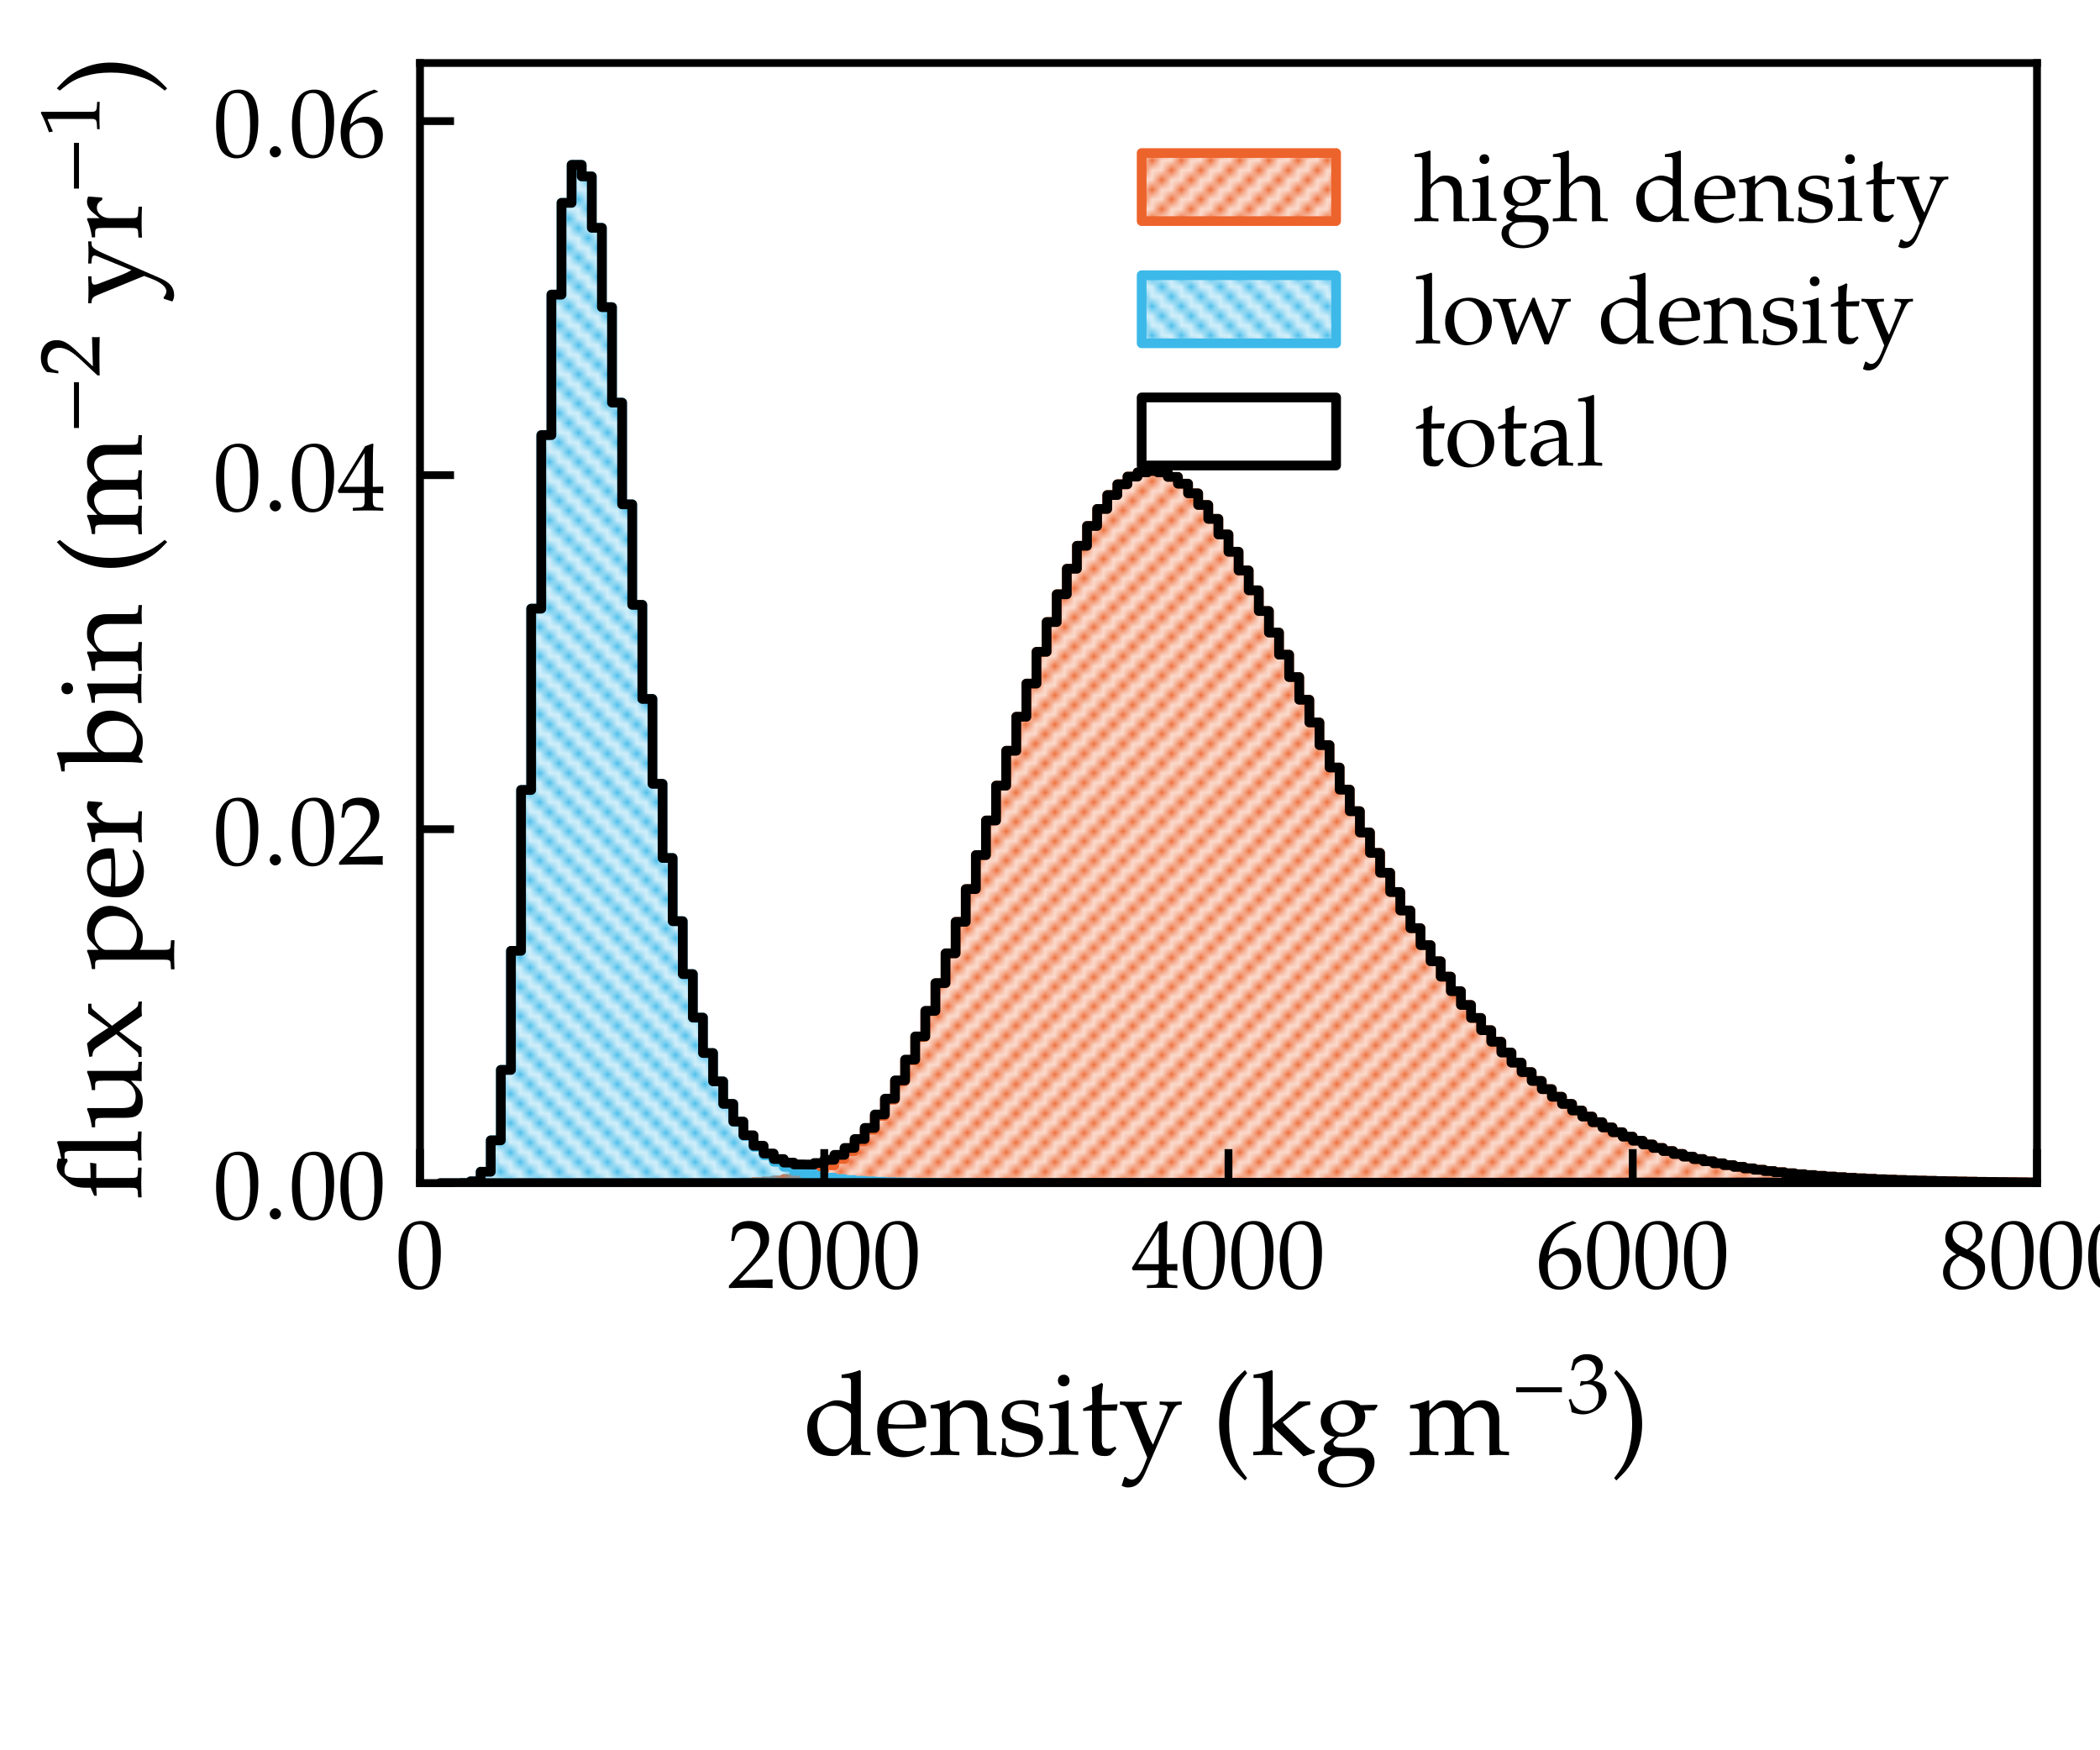 <?xml version="1.0" encoding="utf-8" standalone="no"?>
<!DOCTYPE svg PUBLIC "-//W3C//DTD SVG 1.1//EN"
  "http://www.w3.org/Graphics/SVG/1.1/DTD/svg11.dtd">
<!-- Created with matplotlib (https://matplotlib.org/) -->
<svg height="180pt" version="1.1" viewBox="0 0 216 180" width="216pt" xmlns="http://www.w3.org/2000/svg" xmlns:xlink="http://www.w3.org/1999/xlink">
 <defs>
  <style type="text/css">
*{stroke-linecap:butt;stroke-linejoin:round;}
  </style>
 </defs>
 <g id="figure_1">
  <g id="patch_1">
   <path d="M 0 180 
L 216 180 
L 216 0 
L 0 0 
z
" style="fill:#ffffff;"/>
  </g>
  <g id="axes_1">
   <g id="patch_2">
    <path d="M 43.2 121.68 
L 209.52 121.68 
L 209.52 6.48 
L 43.2 6.48 
z
" style="fill:#ffffff;"/>
   </g>
   <g id="patch_3">
    <path clip-path="url(#p8f70fe2339)" d="M 45.279 121.68 
L 45.279 121.68 
L 46.319 121.68 
L 46.319 121.68 
L 47.358 121.68 
L 47.358 121.68 
L 48.398 121.68 
L 48.398 121.68 
L 49.437 121.68 
L 49.437 121.68 
L 50.477 121.68 
L 50.477 121.68 
L 51.516 121.68 
L 51.516 121.68 
L 52.556 121.68 
L 52.556 121.68 
L 53.595 121.68 
L 53.595 121.68 
L 54.635 121.68 
L 54.635 121.68 
L 55.674 121.68 
L 55.674 121.68 
L 56.714 121.68 
L 56.714 121.68 
L 57.753 121.68 
L 57.753 121.68 
L 58.792 121.68 
L 58.792 121.68 
L 59.832 121.68 
L 59.832 121.68 
L 60.871 121.68 
L 60.871 121.68 
L 61.911 121.68 
L 61.911 121.68 
L 62.95 121.68 
L 62.95 121.68 
L 63.99 121.68 
L 63.99 121.68 
L 65.029 121.68 
L 65.029 121.68 
L 66.069 121.68 
L 66.069 121.68 
L 67.109 121.68 
L 67.109 121.68 
L 68.148 121.68 
L 68.148 121.68 
L 69.188 121.68 
L 69.188 121.679 
L 70.227 121.679 
L 70.227 121.679 
L 71.266 121.679 
L 71.266 121.677 
L 72.306 121.677 
L 72.306 121.674 
L 73.346 121.674 
L 73.346 121.669 
L 74.385 121.669 
L 74.385 121.659 
L 75.424 121.659 
L 75.424 121.642 
L 76.464 121.642 
L 76.464 121.613 
L 77.504 121.613 
L 77.504 121.568 
L 78.543 121.568 
L 78.543 121.498 
L 79.582 121.498 
L 79.582 121.394 
L 80.622 121.394 
L 80.622 121.243 
L 81.662 121.243 
L 81.662 121.031 
L 82.701 121.031 
L 82.701 120.74 
L 83.74 120.74 
L 83.74 120.352 
L 84.78 120.352 
L 84.78 119.845 
L 85.82 119.845 
L 85.82 119.197 
L 86.859 119.197 
L 86.859 118.385 
L 87.898 118.385 
L 87.898 117.388 
L 88.938 117.388 
L 88.938 116.186 
L 89.978 116.186 
L 89.978 114.76 
L 91.017 114.76 
L 91.017 113.098 
L 92.056 113.098 
L 92.056 111.191 
L 93.096 111.191 
L 93.096 109.036 
L 94.135 109.036 
L 94.135 106.634 
L 95.175 106.634 
L 95.175 103.992 
L 96.215 103.992 
L 96.215 101.128 
L 97.254 101.128 
L 97.254 98.061 
L 98.293 98.061 
L 98.293 94.818 
L 99.333 94.818 
L 99.333 91.442 
L 100.373 91.442 
L 100.373 87.942 
L 101.412 87.942 
L 101.412 84.385 
L 102.451 84.385 
L 102.451 80.798 
L 103.491 80.798 
L 103.491 77.212 
L 104.531 77.212 
L 104.531 73.713 
L 105.57 73.713 
L 105.57 70.301 
L 106.609 70.301 
L 106.609 67.035 
L 107.649 67.035 
L 107.649 63.973 
L 108.689 63.973 
L 108.689 61.116 
L 109.728 61.116 
L 109.728 58.491 
L 110.767 58.491 
L 110.767 56.129 
L 111.807 56.129 
L 111.807 54.088 
L 112.847 54.088 
L 112.847 52.339 
L 113.886 52.339 
L 113.886 50.91 
L 114.925 50.91 
L 114.925 49.802 
L 115.965 49.802 
L 115.965 49.014 
L 117.004 49.014 
L 117.004 48.577 
L 118.044 48.577 
L 118.044 48.431 
L 119.084 48.431 
L 119.084 48.577 
L 120.123 48.577 
L 120.123 49.044 
L 121.162 49.044 
L 121.162 49.743 
L 122.202 49.743 
L 122.202 50.735 
L 123.242 50.735 
L 123.242 51.93 
L 124.281 51.93 
L 124.281 53.359 
L 125.32 53.359 
L 125.32 54.963 
L 126.36 54.963 
L 126.36 56.742 
L 127.4 56.742 
L 127.4 58.666 
L 128.439 58.666 
L 128.439 60.707 
L 129.478 60.707 
L 129.478 62.836 
L 130.518 62.836 
L 130.518 65.052 
L 131.558 65.052 
L 131.558 67.327 
L 132.597 67.327 
L 132.597 69.63 
L 133.637 69.63 
L 133.637 71.963 
L 134.676 71.963 
L 134.676 74.296 
L 135.715 74.296 
L 135.715 76.629 
L 136.755 76.629 
L 136.755 78.932 
L 137.794 78.932 
L 137.794 81.207 
L 138.834 81.207 
L 138.834 83.423 
L 139.874 83.423 
L 139.874 85.61 
L 140.913 85.61 
L 140.913 87.709 
L 141.952 87.709 
L 141.952 89.75 
L 142.992 89.75 
L 142.992 91.733 
L 144.031 91.733 
L 144.031 93.634 
L 145.071 93.634 
L 145.071 95.454 
L 146.111 95.454 
L 146.111 97.198 
L 147.15 97.198 
L 147.15 98.857 
L 148.19 98.857 
L 148.19 100.437 
L 149.229 100.437 
L 149.229 101.933 
L 150.268 101.933 
L 150.268 103.35 
L 151.308 103.35 
L 151.308 104.686 
L 152.347 104.686 
L 152.347 105.946 
L 153.387 105.946 
L 153.387 107.129 
L 154.427 107.129 
L 154.427 108.24 
L 155.466 108.24 
L 155.466 109.281 
L 156.506 109.281 
L 156.506 110.255 
L 157.545 110.255 
L 157.545 111.162 
L 158.584 111.162 
L 158.584 112.008 
L 159.624 112.008 
L 159.624 112.792 
L 160.663 112.792 
L 160.663 113.524 
L 161.703 113.524 
L 161.703 114.201 
L 162.743 114.201 
L 162.743 114.828 
L 163.782 114.828 
L 163.782 115.408 
L 164.821 115.408 
L 164.821 115.944 
L 165.861 115.944 
L 165.861 116.437 
L 166.9 116.437 
L 166.9 116.892 
L 167.94 116.892 
L 167.94 117.312 
L 168.98 117.312 
L 168.98 117.697 
L 170.019 117.697 
L 170.019 118.053 
L 171.059 118.053 
L 171.059 118.376 
L 172.098 118.376 
L 172.098 118.674 
L 173.137 118.674 
L 173.137 118.947 
L 174.177 118.947 
L 174.177 119.197 
L 175.216 119.197 
L 175.216 119.425 
L 176.256 119.425 
L 176.256 119.633 
L 177.296 119.633 
L 177.296 119.823 
L 178.335 119.823 
L 178.335 119.997 
L 179.375 119.997 
L 179.375 120.155 
L 180.414 120.155 
L 180.414 120.298 
L 181.453 120.298 
L 181.453 120.429 
L 182.493 120.429 
L 182.493 120.549 
L 183.532 120.549 
L 183.532 120.657 
L 184.572 120.657 
L 184.572 120.755 
L 185.612 120.755 
L 185.612 120.844 
L 186.651 120.844 
L 186.651 120.925 
L 187.69 120.925 
L 187.69 120.998 
L 188.73 120.998 
L 188.73 121.065 
L 189.769 121.065 
L 189.769 121.125 
L 190.809 121.125 
L 190.809 121.18 
L 191.849 121.18 
L 191.849 121.229 
L 192.888 121.229 
L 192.888 121.273 
L 193.928 121.273 
L 193.928 121.314 
L 194.967 121.314 
L 194.967 121.35 
L 196.006 121.35 
L 196.006 121.383 
L 197.046 121.383 
L 197.046 121.413 
L 198.085 121.413 
L 198.085 121.439 
L 199.125 121.439 
L 199.125 121.463 
L 200.165 121.463 
L 200.165 121.485 
L 201.204 121.485 
L 201.204 121.505 
L 202.244 121.505 
L 202.244 121.523 
L 203.283 121.523 
L 203.283 121.539 
L 204.322 121.539 
L 204.322 121.553 
L 205.362 121.553 
L 205.362 121.566 
L 206.401 121.566 
L 206.401 121.577 
L 207.441 121.577 
L 207.441 121.588 
L 208.481 121.588 
L 208.481 121.68 
L 209.52 121.68 
L 209.52 121.597 
z
" style="fill:url(#he2f0a0ca8d);stroke:#ed632c;stroke-linejoin:miter;"/>
   </g>
   <g id="patch_4">
    <path clip-path="url(#p8f70fe2339)" d="M 45.279 121.68 
L 45.279 121.68 
L 46.319 121.68 
L 46.319 121.68 
L 47.358 121.68 
L 47.358 121.664 
L 48.398 121.664 
L 48.398 121.486 
L 49.437 121.486 
L 49.437 120.501 
L 50.477 120.501 
L 50.477 117.272 
L 51.516 117.272 
L 51.516 110.026 
L 52.556 110.026 
L 52.556 97.785 
L 53.595 97.785 
L 53.595 81.239 
L 54.635 81.239 
L 54.635 62.593 
L 55.674 62.593 
L 55.674 44.744 
L 56.714 44.744 
L 56.714 30.298 
L 57.753 30.298 
L 57.753 20.861 
L 58.792 20.861 
L 58.792 16.953 
L 59.832 16.953 
L 59.832 18.142 
L 60.871 18.142 
L 60.871 23.429 
L 61.911 23.429 
L 61.911 31.588 
L 62.95 31.588 
L 62.95 41.405 
L 63.99 41.405 
L 63.99 51.866 
L 65.029 51.866 
L 65.029 62.201 
L 66.069 62.201 
L 66.069 71.878 
L 67.109 71.878 
L 67.109 80.606 
L 68.148 80.606 
L 68.148 88.234 
L 69.188 88.234 
L 69.188 94.736 
L 70.227 94.736 
L 70.227 100.175 
L 71.266 100.175 
L 71.266 104.653 
L 72.306 104.653 
L 72.306 108.297 
L 73.346 108.297 
L 73.346 111.217 
L 74.385 111.217 
L 74.385 113.542 
L 75.424 113.542 
L 75.424 115.378 
L 76.464 115.378 
L 76.464 116.817 
L 77.504 116.817 
L 77.504 117.939 
L 78.543 117.939 
L 78.543 118.81 
L 79.582 118.81 
L 79.582 119.483 
L 80.622 119.483 
L 80.622 120 
L 81.662 120 
L 81.662 120.399 
L 82.701 120.399 
L 82.701 120.703 
L 83.74 120.703 
L 83.74 120.935 
L 84.78 120.935 
L 84.78 121.113 
L 85.82 121.113 
L 85.82 121.249 
L 86.859 121.249 
L 86.859 121.352 
L 87.898 121.352 
L 87.898 121.43 
L 88.938 121.43 
L 88.938 121.49 
L 89.978 121.49 
L 89.978 121.535 
L 91.017 121.535 
L 91.017 121.57 
L 92.056 121.57 
L 92.056 121.596 
L 93.096 121.596 
L 93.096 121.616 
L 94.135 121.616 
L 94.135 121.631 
L 95.175 121.631 
L 95.175 121.643 
L 96.215 121.643 
L 96.215 121.652 
L 97.254 121.652 
L 97.254 121.658 
L 98.293 121.658 
L 98.293 121.663 
L 99.333 121.663 
L 99.333 121.667 
L 100.373 121.667 
L 100.373 121.67 
L 101.412 121.67 
L 101.412 121.673 
L 102.451 121.673 
L 102.451 121.674 
L 103.491 121.674 
L 103.491 121.676 
L 104.531 121.676 
L 104.531 121.677 
L 105.57 121.677 
L 105.57 121.677 
L 106.609 121.677 
L 106.609 121.678 
L 107.649 121.678 
L 107.649 121.678 
L 108.689 121.678 
L 108.689 121.679 
L 109.728 121.679 
L 109.728 121.679 
L 110.767 121.679 
L 110.767 121.679 
L 111.807 121.679 
L 111.807 121.679 
L 112.847 121.679 
L 112.847 121.68 
L 113.886 121.68 
L 113.886 121.68 
L 114.925 121.68 
L 114.925 121.68 
L 115.965 121.68 
L 115.965 121.68 
L 117.004 121.68 
L 117.004 121.68 
L 118.044 121.68 
L 118.044 121.68 
L 119.084 121.68 
L 119.084 121.68 
L 120.123 121.68 
L 120.123 121.68 
L 121.162 121.68 
L 121.162 121.68 
L 122.202 121.68 
L 122.202 121.68 
L 123.242 121.68 
L 123.242 121.68 
L 124.281 121.68 
L 124.281 121.68 
L 125.32 121.68 
L 125.32 121.68 
L 126.36 121.68 
L 126.36 121.68 
L 127.4 121.68 
L 127.4 121.68 
L 128.439 121.68 
L 128.439 121.68 
L 129.478 121.68 
L 129.478 121.68 
L 130.518 121.68 
L 130.518 121.68 
L 131.558 121.68 
L 131.558 121.68 
L 132.597 121.68 
L 132.597 121.68 
L 133.637 121.68 
L 133.637 121.68 
L 134.676 121.68 
L 134.676 121.68 
L 135.715 121.68 
L 135.715 121.68 
L 136.755 121.68 
L 136.755 121.68 
L 137.794 121.68 
L 137.794 121.68 
L 138.834 121.68 
L 138.834 121.68 
L 139.874 121.68 
L 139.874 121.68 
L 140.913 121.68 
L 140.913 121.68 
L 141.952 121.68 
L 141.952 121.68 
L 142.992 121.68 
L 142.992 121.68 
L 144.031 121.68 
L 144.031 121.68 
L 145.071 121.68 
L 145.071 121.68 
L 146.111 121.68 
L 146.111 121.68 
L 147.15 121.68 
L 147.15 121.68 
L 148.19 121.68 
L 148.19 121.68 
L 149.229 121.68 
L 149.229 121.68 
L 150.268 121.68 
L 150.268 121.68 
L 151.308 121.68 
L 151.308 121.68 
L 152.347 121.68 
L 152.347 121.68 
L 153.387 121.68 
L 153.387 121.68 
L 154.427 121.68 
L 154.427 121.68 
L 155.466 121.68 
L 155.466 121.68 
L 156.506 121.68 
L 156.506 121.68 
L 157.545 121.68 
L 157.545 121.68 
L 158.584 121.68 
L 158.584 121.68 
L 159.624 121.68 
L 159.624 121.68 
L 160.663 121.68 
L 160.663 121.68 
L 161.703 121.68 
L 161.703 121.68 
L 162.743 121.68 
L 162.743 121.68 
L 163.782 121.68 
L 163.782 121.68 
L 164.821 121.68 
L 164.821 121.68 
L 165.861 121.68 
L 165.861 121.68 
L 166.9 121.68 
L 166.9 121.68 
L 167.94 121.68 
L 167.94 121.68 
L 168.98 121.68 
L 168.98 121.68 
L 170.019 121.68 
L 170.019 121.68 
L 171.059 121.68 
L 171.059 121.68 
L 172.098 121.68 
L 172.098 121.68 
L 173.137 121.68 
L 173.137 121.68 
L 174.177 121.68 
L 174.177 121.68 
L 175.216 121.68 
L 175.216 121.68 
L 176.256 121.68 
L 176.256 121.68 
L 177.296 121.68 
L 177.296 121.68 
L 178.335 121.68 
L 178.335 121.68 
L 179.375 121.68 
L 179.375 121.68 
L 180.414 121.68 
L 180.414 121.68 
L 181.453 121.68 
L 181.453 121.68 
L 182.493 121.68 
L 182.493 121.68 
L 183.532 121.68 
L 183.532 121.68 
L 184.572 121.68 
L 184.572 121.68 
L 185.612 121.68 
L 185.612 121.68 
L 186.651 121.68 
L 186.651 121.68 
L 187.69 121.68 
L 187.69 121.68 
L 188.73 121.68 
L 188.73 121.68 
L 189.769 121.68 
L 189.769 121.68 
L 190.809 121.68 
L 190.809 121.68 
L 191.849 121.68 
L 191.849 121.68 
L 192.888 121.68 
L 192.888 121.68 
L 193.928 121.68 
L 193.928 121.68 
L 194.967 121.68 
L 194.967 121.68 
L 196.006 121.68 
L 196.006 121.68 
L 197.046 121.68 
L 197.046 121.68 
L 198.085 121.68 
L 198.085 121.68 
L 199.125 121.68 
L 199.125 121.68 
L 200.165 121.68 
L 200.165 121.68 
L 201.204 121.68 
L 201.204 121.68 
L 202.244 121.68 
L 202.244 121.68 
L 203.283 121.68 
L 203.283 121.68 
L 204.322 121.68 
L 204.322 121.68 
L 205.362 121.68 
L 205.362 121.68 
L 206.401 121.68 
L 206.401 121.68 
L 207.441 121.68 
L 207.441 121.68 
L 208.481 121.68 
L 208.481 121.68 
L 209.52 121.68 
L 209.52 121.68 
z
" style="fill:url(#h9e1ada8fdf);stroke:#3db9e9;stroke-linejoin:miter;"/>
   </g>
   <g id="patch_5">
    <path clip-path="url(#p8f70fe2339)" d="M 45.279 121.68 
L 45.279 121.68 
L 46.319 121.68 
L 46.319 121.68 
L 47.358 121.68 
L 47.358 121.664 
L 48.398 121.664 
L 48.398 121.486 
L 49.437 121.486 
L 49.437 120.501 
L 50.477 120.501 
L 50.477 117.272 
L 51.516 117.272 
L 51.516 110.026 
L 52.556 110.026 
L 52.556 97.785 
L 53.595 97.785 
L 53.595 81.239 
L 54.635 81.239 
L 54.635 62.593 
L 55.674 62.593 
L 55.674 44.744 
L 56.714 44.744 
L 56.714 30.298 
L 57.753 30.298 
L 57.753 20.861 
L 58.792 20.861 
L 58.792 16.953 
L 59.832 16.953 
L 59.832 18.142 
L 60.871 18.142 
L 60.871 23.429 
L 61.911 23.429 
L 61.911 31.588 
L 62.95 31.588 
L 62.95 41.405 
L 63.99 41.405 
L 63.99 51.866 
L 65.029 51.866 
L 65.029 62.201 
L 66.069 62.201 
L 66.069 71.878 
L 67.109 71.878 
L 67.109 80.606 
L 68.148 80.606 
L 68.148 88.234 
L 69.188 88.234 
L 69.188 94.736 
L 70.227 94.736 
L 70.227 100.174 
L 71.266 100.174 
L 71.266 104.651 
L 72.306 104.651 
L 72.306 108.291 
L 73.346 108.291 
L 73.346 111.206 
L 74.385 111.206 
L 74.385 113.521 
L 75.424 113.521 
L 75.424 115.34 
L 76.464 115.34 
L 76.464 116.751 
L 77.504 116.751 
L 77.504 117.827 
L 78.543 117.827 
L 78.543 118.628 
L 79.582 118.628 
L 79.582 119.196 
L 80.622 119.196 
L 80.622 119.563 
L 81.662 119.563 
L 81.662 119.749 
L 82.701 119.749 
L 82.701 119.763 
L 83.74 119.763 
L 83.74 119.608 
L 84.78 119.608 
L 84.78 119.278 
L 85.82 119.278 
L 85.82 118.766 
L 86.859 118.766 
L 86.859 118.057 
L 87.898 118.057 
L 87.898 117.138 
L 88.938 117.138 
L 88.938 115.996 
L 89.978 115.996 
L 89.978 114.616 
L 91.017 114.616 
L 91.017 112.988 
L 92.056 112.988 
L 92.056 111.107 
L 93.096 111.107 
L 93.096 108.973 
L 94.135 108.973 
L 94.135 106.585 
L 95.175 106.585 
L 95.175 103.955 
L 96.215 103.955 
L 96.215 101.1 
L 97.254 101.1 
L 97.254 98.039 
L 98.293 98.039 
L 98.293 94.802 
L 99.333 94.802 
L 99.333 91.429 
L 100.373 91.429 
L 100.373 87.933 
L 101.412 87.933 
L 101.412 84.378 
L 102.451 84.378 
L 102.451 80.793 
L 103.491 80.793 
L 103.491 77.207 
L 104.531 77.207 
L 104.531 73.709 
L 105.57 73.709 
L 105.57 70.298 
L 106.609 70.298 
L 106.609 67.033 
L 107.649 67.033 
L 107.649 63.972 
L 108.689 63.972 
L 108.689 61.114 
L 109.728 61.114 
L 109.728 58.49 
L 110.767 58.49 
L 110.767 56.129 
L 111.807 56.129 
L 111.807 54.088 
L 112.847 54.088 
L 112.847 52.338 
L 113.886 52.338 
L 113.886 50.91 
L 114.925 50.91 
L 114.925 49.802 
L 115.965 49.802 
L 115.965 49.014 
L 117.004 49.014 
L 117.004 48.577 
L 118.044 48.577 
L 118.044 48.431 
L 119.084 48.431 
L 119.084 48.577 
L 120.123 48.577 
L 120.123 49.044 
L 121.162 49.044 
L 121.162 49.743 
L 122.202 49.743 
L 122.202 50.735 
L 123.242 50.735 
L 123.242 51.93 
L 124.281 51.93 
L 124.281 53.359 
L 125.32 53.359 
L 125.32 54.963 
L 126.36 54.963 
L 126.36 56.742 
L 127.4 56.742 
L 127.4 58.666 
L 128.439 58.666 
L 128.439 60.707 
L 129.478 60.707 
L 129.478 62.836 
L 130.518 62.836 
L 130.518 65.052 
L 131.558 65.052 
L 131.558 67.327 
L 132.597 67.327 
L 132.597 69.63 
L 133.637 69.63 
L 133.637 71.963 
L 134.676 71.963 
L 134.676 74.296 
L 135.715 74.296 
L 135.715 76.629 
L 136.755 76.629 
L 136.755 78.932 
L 137.794 78.932 
L 137.794 81.207 
L 138.834 81.207 
L 138.834 83.423 
L 139.874 83.423 
L 139.874 85.61 
L 140.913 85.61 
L 140.913 87.709 
L 141.952 87.709 
L 141.952 89.75 
L 142.992 89.75 
L 142.992 91.733 
L 144.031 91.733 
L 144.031 93.634 
L 145.071 93.634 
L 145.071 95.454 
L 146.111 95.454 
L 146.111 97.198 
L 147.15 97.198 
L 147.15 98.857 
L 148.19 98.857 
L 148.19 100.437 
L 149.229 100.437 
L 149.229 101.933 
L 150.268 101.933 
L 150.268 103.35 
L 151.308 103.35 
L 151.308 104.686 
L 152.347 104.686 
L 152.347 105.946 
L 153.387 105.946 
L 153.387 107.129 
L 154.427 107.129 
L 154.427 108.24 
L 155.466 108.24 
L 155.466 109.281 
L 156.506 109.281 
L 156.506 110.255 
L 157.545 110.255 
L 157.545 111.162 
L 158.584 111.162 
L 158.584 112.008 
L 159.624 112.008 
L 159.624 112.792 
L 160.663 112.792 
L 160.663 113.524 
L 161.703 113.524 
L 161.703 114.201 
L 162.743 114.201 
L 162.743 114.828 
L 163.782 114.828 
L 163.782 115.408 
L 164.821 115.408 
L 164.821 115.944 
L 165.861 115.944 
L 165.861 116.437 
L 166.9 116.437 
L 166.9 116.892 
L 167.94 116.892 
L 167.94 117.312 
L 168.98 117.312 
L 168.98 117.697 
L 170.019 117.697 
L 170.019 118.053 
L 171.059 118.053 
L 171.059 118.376 
L 172.098 118.376 
L 172.098 118.674 
L 173.137 118.674 
L 173.137 118.947 
L 174.177 118.947 
L 174.177 119.197 
L 175.216 119.197 
L 175.216 119.425 
L 176.256 119.425 
L 176.256 119.633 
L 177.296 119.633 
L 177.296 119.823 
L 178.335 119.823 
L 178.335 119.997 
L 179.375 119.997 
L 179.375 120.155 
L 180.414 120.155 
L 180.414 120.298 
L 181.453 120.298 
L 181.453 120.429 
L 182.493 120.429 
L 182.493 120.549 
L 183.532 120.549 
L 183.532 120.657 
L 184.572 120.657 
L 184.572 120.755 
L 185.612 120.755 
L 185.612 120.844 
L 186.651 120.844 
L 186.651 120.925 
L 187.69 120.925 
L 187.69 120.998 
L 188.73 120.998 
L 188.73 121.065 
L 189.769 121.065 
L 189.769 121.125 
L 190.809 121.125 
L 190.809 121.18 
L 191.849 121.18 
L 191.849 121.229 
L 192.888 121.229 
L 192.888 121.273 
L 193.928 121.273 
L 193.928 121.314 
L 194.967 121.314 
L 194.967 121.35 
L 196.006 121.35 
L 196.006 121.383 
L 197.046 121.383 
L 197.046 121.413 
L 198.085 121.413 
L 198.085 121.439 
L 199.125 121.439 
L 199.125 121.463 
L 200.165 121.463 
L 200.165 121.485 
L 201.204 121.485 
L 201.204 121.505 
L 202.244 121.505 
L 202.244 121.523 
L 203.283 121.523 
L 203.283 121.539 
L 204.322 121.539 
L 204.322 121.553 
L 205.362 121.553 
L 205.362 121.566 
L 206.401 121.566 
L 206.401 121.577 
L 207.441 121.577 
L 207.441 121.588 
L 208.481 121.588 
L 208.481 121.68 
L 209.52 121.68 
L 209.52 121.597 
z
" style="fill:none;stroke:#000000;stroke-linejoin:miter;"/>
   </g>
   <g id="matplotlib.axis_1">
    <g id="xtick_1">
     <g id="line2d_1">
      <defs>
       <path d="M 0 0 
L 0 -3.5 
" id="m4301108803" style="stroke:#000000;stroke-width:0.8;"/>
      </defs>
      <g>
       <use style="stroke:#000000;stroke-width:0.8;" x="43.2" xlink:href="#m4301108803" y="121.68"/>
      </g>
     </g>
     <g id="text_1">
      <!-- $\mathdefault{0}$ -->
      <defs>
       <path d="M 46.5 36.641 
C 46.5 58.578 40 69 26.297 69 
C 10.797 69 2.906 56.688 2.906 32.438 
C 2.906 20.719 5 10.609 8.5 5.703 
C 12 0.797 17.594 -2 23.797 -2 
C 38.906 -2 46.5 11 46.5 36.641 
z
M 38.094 31.641 
C 38.094 10.312 34.297 1.5 25.094 1.5 
C 15.406 1.5 11.297 11.609 11.297 36.047 
C 11.297 57.188 15 65.484 24.5 65.484 
C 34.203 65.484 38.094 55.672 38.094 31.641 
z
" id="TeXGyrePagellaX-Regular-48"/>
      </defs>
      <g transform="translate(40.709 132.438)scale(0.1 -0.1)">
       <use transform="scale(0.996)" xlink:href="#TeXGyrePagellaX-Regular-48"/>
      </g>
     </g>
    </g>
    <g id="xtick_2">
     <g id="line2d_2">
      <g>
       <use style="stroke:#000000;stroke-width:0.8;" x="84.78" xlink:href="#m4301108803" y="121.68"/>
      </g>
     </g>
     <g id="text_2">
      <!-- $\mathdefault{2000}$ -->
      <defs>
       <path d="M 46.797 -0.312 
C 46.594 1.797 46.594 2.797 46.594 4.203 
C 46.594 5.5 46.594 6.5 46.797 8.703 
L 12.203 7.703 
L 30.406 27.031 
C 40.094 37.344 43.094 42.859 43.094 50.375 
C 43.094 61.891 35.297 69 22.594 69 
C 15.406 69 10.5 66.984 5.594 61.984 
L 3.906 48.375 
L 6.797 48.375 
L 8.094 52.969 
C 9.703 58.781 13.297 61.297 20 61.297 
C 28.594 61.297 34.094 55.875 34.094 47.375 
C 34.094 39.859 29.906 32.438 18.594 20.422 
L 1.594 2.297 
L 1.594 -0.312 
C 9 -0.109 16.5 0 23.906 0 
C 31.5 0 39.203 -0.109 46.797 -0.312 
z
" id="TeXGyrePagellaX-Regular-50"/>
      </defs>
      <g transform="translate(74.817 132.438)scale(0.1 -0.1)">
       <use transform="scale(0.996)" xlink:href="#TeXGyrePagellaX-Regular-50"/>
       <use transform="translate(49.813 0)scale(0.996)" xlink:href="#TeXGyrePagellaX-Regular-48"/>
       <use transform="translate(99.626 0)scale(0.996)" xlink:href="#TeXGyrePagellaX-Regular-48"/>
       <use transform="translate(149.44 0)scale(0.996)" xlink:href="#TeXGyrePagellaX-Regular-48"/>
      </g>
     </g>
    </g>
    <g id="xtick_3">
     <g id="line2d_3">
      <g>
       <use style="stroke:#000000;stroke-width:0.8;" x="126.36" xlink:href="#m4301108803" y="121.68"/>
      </g>
     </g>
     <g id="text_3">
      <!-- $\mathdefault{4000}$ -->
      <defs>
       <path d="M 47.203 -0.312 
L 47.203 2.688 
L 42.406 3 
C 37.5 3.297 36.406 4.578 36.406 10.547 
L 36.406 18 
C 42.297 18 44.406 17.891 47.203 17.594 
L 47.203 24.688 
C 47.203 24.688 42.297 24.391 39.094 24.391 
L 36.406 24.391 
L 36.406 38.203 
C 36.406 55.875 36.594 64.422 37.094 68.5 
L 35.906 69 
L 28.5 66.312 
L 0.203 20.297 
L 1.297 18 
L 28 18 
L 28 10.547 
C 28 4.578 26.906 3.188 22 3 
L 15.797 2.688 
L 15.797 -0.312 
C 21.203 -0.109 26.5 0 31.906 0 
C 37 0 42.094 -0.109 47.203 -0.312 
z
M 28 24.391 
L 6.5 24.391 
L 28 59.359 
z
" id="TeXGyrePagellaX-Regular-52"/>
      </defs>
      <g transform="translate(116.397 132.438)scale(0.1 -0.1)">
       <use transform="scale(0.996)" xlink:href="#TeXGyrePagellaX-Regular-52"/>
       <use transform="translate(49.813 0)scale(0.996)" xlink:href="#TeXGyrePagellaX-Regular-48"/>
       <use transform="translate(99.626 0)scale(0.996)" xlink:href="#TeXGyrePagellaX-Regular-48"/>
       <use transform="translate(149.44 0)scale(0.996)" xlink:href="#TeXGyrePagellaX-Regular-48"/>
      </g>
     </g>
    </g>
    <g id="xtick_4">
     <g id="line2d_4">
      <g>
       <use style="stroke:#000000;stroke-width:0.8;" x="167.94" xlink:href="#m4301108803" y="121.68"/>
      </g>
     </g>
     <g id="text_4">
      <!-- $\mathdefault{6000}$ -->
      <defs>
       <path d="M 46.797 21.953 
C 46.797 33.484 39.906 41 29.297 41 
C 23.406 41 19.703 38.594 13.094 33.188 
C 15.203 51.297 23.594 61.094 41.594 66.5 
L 41.594 67.297 
L 37.906 69 
C 28.297 65.797 24.203 63.797 19.094 59.391 
C 8.797 50.688 3.203 38.484 3.203 24.766 
C 3.203 8.219 11.203 -2 24.094 -2 
C 37.094 -2 46.797 8.312 46.797 21.953 
z
M 38.203 18.438 
C 38.203 8.016 33.094 1.297 25.406 1.297 
C 16.906 1.297 12.297 8.609 12.297 22.047 
C 12.297 25.562 12.703 27.469 13.797 29.172 
C 16 32.578 20.703 34.984 25.5 34.984 
C 33.094 34.984 38.203 28.375 38.203 18.438 
z
" id="TeXGyrePagellaX-Regular-54"/>
      </defs>
      <g transform="translate(157.977 132.438)scale(0.1 -0.1)">
       <use transform="scale(0.996)" xlink:href="#TeXGyrePagellaX-Regular-54"/>
       <use transform="translate(49.813 0)scale(0.996)" xlink:href="#TeXGyrePagellaX-Regular-48"/>
       <use transform="translate(99.626 0)scale(0.996)" xlink:href="#TeXGyrePagellaX-Regular-48"/>
       <use transform="translate(149.44 0)scale(0.996)" xlink:href="#TeXGyrePagellaX-Regular-48"/>
      </g>
     </g>
    </g>
    <g id="xtick_5">
     <g id="line2d_5">
      <g>
       <use style="stroke:#000000;stroke-width:0.8;" x="209.52" xlink:href="#m4301108803" y="121.68"/>
      </g>
     </g>
     <g id="text_5">
      <!-- $\mathdefault{8000}$ -->
      <defs>
       <path d="M 46.406 20.688 
C 46.406 28.688 42.703 32.984 31.297 38.188 
C 40.406 44.391 43.594 48.594 43.594 54.594 
C 43.594 63.188 36.5 69 25.906 69 
C 14 69 5.297 61.391 5.297 50.891 
C 5.297 44.094 8 40.297 16.797 34.594 
C 12.703 32.688 11 31.594 8.797 29.484 
C 5 25.594 3 21.094 3 15.891 
C 3 5.594 11.297 -2 22.594 -2 
C 35.594 -2 46.406 8.188 46.406 20.594 
z
M 38.5 16.391 
C 38.5 8 32.203 1.391 24.094 1.391 
C 15.594 1.391 10.094 7.391 10.094 16.688 
C 10.094 24 13 28.594 20.406 33.094 
L 28.406 29.5 
C 34.703 26.688 38.5 21.797 38.5 16.391 
z
M 36.797 53.391 
C 36.797 47.688 34.297 43.797 27.797 39.594 
L 22.297 42.297 
C 16 45.484 12.797 49.484 12.797 54.484 
C 12.797 61.094 17.594 65.594 24.703 65.594 
C 32 65.594 36.797 60.797 36.797 53.484 
z
" id="TeXGyrePagellaX-Regular-56"/>
      </defs>
      <g transform="translate(199.557 132.438)scale(0.1 -0.1)">
       <use transform="scale(0.996)" xlink:href="#TeXGyrePagellaX-Regular-56"/>
       <use transform="translate(49.813 0)scale(0.996)" xlink:href="#TeXGyrePagellaX-Regular-48"/>
       <use transform="translate(99.626 0)scale(0.996)" xlink:href="#TeXGyrePagellaX-Regular-48"/>
       <use transform="translate(149.44 0)scale(0.996)" xlink:href="#TeXGyrePagellaX-Regular-48"/>
      </g>
     </g>
    </g>
    <g id="text_6">
     <!-- density (kg m$^{-3}$) -->
     <defs>
      <path d="M 57.906 -0.312 
L 57.906 2.688 
L 53.297 3 
C 49.906 3.188 49.594 3.891 49.594 10.203 
L 49.594 72.125 
L 48.703 73 
C 44.297 71.156 41 70.297 33.094 69 
L 33.094 66.188 
L 38.703 66.188 
C 40.5 66.188 41.203 65.094 41.203 62.094 
L 41.203 43.797 
C 35.594 46.188 32.797 47 29.297 47 
C 26.594 47 24.203 46.391 21.703 45.094 
L 12.906 40.484 
C 7.203 37.484 3.5 30.156 3.5 21.641 
C 3.5 13.625 6.203 7 11.094 3 
C 14.5 0.297 19.203 -1 25.703 -1 
C 27.703 -1 30 -0.609 30.5 -0.203 
L 41.594 9.094 
L 41.094 -0.109 
C 43.703 -0.109 46.203 0 48.797 0 
C 51.797 0 54.906 -0.109 57.906 -0.312 
z
M 41.203 22.094 
C 41.203 15.594 41 14.594 39.703 12.297 
C 36.906 7.781 32 4.688 27.297 4.688 
C 18.5 4.688 12.203 13.172 12.203 25.031 
C 12.203 35.906 17.594 42.297 26.594 42.297 
C 30.406 42.297 34.406 41 37.906 38.594 
C 40 37.203 41.203 35.906 41.203 35.109 
z
" id="TeXGyrePagellaX-Regular-100"/>
      <path d="M 44.797 27.531 
C 44.797 39.375 37.406 47 26.203 47 
C 22.5 47 18.203 45.688 14.094 43.281 
C 5.906 38.438 2.594 32.062 2.594 21.516 
C 2.594 15.344 4 10.047 6.797 6.328 
C 10.703 1.094 17.5 -2 25 -2 
C 28.703 -2 32.406 -1.203 36.5 0.594 
C 39.203 1.688 41.297 3 41.703 3.594 
L 43.703 6.922 
L 42.406 7.891 
C 36 4.172 33.703 3.297 29.406 3.297 
C 22.906 3.297 17.5 6.141 14.703 10.938 
C 12.797 14.172 12.094 16.906 11.906 22.594 
L 26.5 22.594 
C 33.406 22.594 37.703 22.891 44.594 23.984 
C 44.703 25.391 44.797 26.297 44.797 27.531 
z
M 35.906 26.297 
L 24.703 26 
C 20.094 26 17.5 26.094 12.094 26.609 
C 12.094 31.453 12.5 33.703 13.797 36.391 
C 15.906 40.906 20.203 43.688 25 43.688 
C 28.297 43.688 30.906 42.359 32.703 39.578 
C 34.906 36.188 35.906 33.203 35.906 26.297 
z
" id="TeXGyrePagellaX-Regular-101"/>
      <path d="M 57.203 -0.312 
L 57.203 2.688 
L 53.094 3 
C 49.703 3.188 49.406 3.797 49.406 10.219 
L 49.406 29.562 
C 49.406 41.297 43.906 47 32.703 47 
C 29 47 26.906 46.297 24.797 44.484 
L 17.203 37.891 
L 17.203 46.594 
L 16.297 47 
C 11.203 44.797 6 43.391 0.703 42.797 
L 0.703 40 
L 4.406 40 
C 8.406 40 8.797 39.297 8.797 32.688 
L 8.797 10.188 
C 8.797 3.891 8.5 3.188 5.094 3 
L 0.594 2.688 
L 0.594 -0.312 
C 4.703 -0.109 8.906 0 13 0 
C 17.094 0 21.297 -0.109 25.406 -0.312 
L 25.406 2.688 
L 20.906 3 
C 17.5 3.188 17.203 3.891 17.203 10.188 
L 17.203 31.391 
C 17.203 35.984 23.797 40.891 29.906 40.891 
C 36.594 40.891 41 35.875 41 28.156 
L 41 -0.312 
C 43.594 -0.109 46.297 0 48.906 0 
C 51.703 0 54.406 -0.109 57.203 -0.312 
z
" id="TeXGyrePagellaX-Regular-110"/>
      <path d="M 39.094 14.984 
C 39.094 18.094 38.297 20.391 36.297 22.391 
C 33.703 24.984 30.406 26.094 21.594 27.797 
C 13.406 29.391 10.703 31.391 10.703 35.984 
C 10.703 40.984 14.203 43.797 20.297 43.797 
C 27 43.797 32.094 40.297 32.094 35.594 
L 32.094 33.297 
L 34.906 33.297 
C 35 39.094 35.094 41.484 35.406 44.594 
C 30.094 46.391 26.5 47.094 22.406 47.094 
C 10.797 47.094 3.703 41.594 3.703 32.594 
C 3.703 27.797 5.906 24.391 10.5 22.297 
C 13.203 21.094 18.5 19.484 25.297 17.984 
C 29.797 16.797 31.703 14.688 31.703 10.891 
C 31.703 5.5 26.703 1.688 19.594 1.688 
C 12.297 1.688 7.094 5.188 7.094 10.188 
L 7.094 14.297 
L 4.094 14.297 
C 4.094 7.391 3.797 4.391 3 0.391 
C 8.203 -1.312 12.094 -2 16.703 -2 
C 29.797 -2 39.094 5 39.094 14.797 
z
" id="TeXGyrePagellaX-Regular-115"/>
      <path d="M 27.094 0 
L 27.094 3 
L 22.5 3.297 
C 19.094 3.484 18.797 4.188 18.797 10.469 
L 18.797 46.609 
L 17.906 47 
C 12.797 44.938 7.594 43.578 2.297 43 
L 2.297 40.188 
L 6 40.188 
C 10 40.188 10.406 39.5 10.406 32.906 
L 10.406 10.469 
C 10.406 4.188 10.094 3.484 6.703 3.297 
L 2.094 3 
L 2.094 0 
C 6.297 0.188 10.406 0.297 14.594 0.297 
C 18.797 0.297 22.906 0.188 27.094 0 
z
M 19.594 63.984 
C 19.594 66.891 17.594 69 14.703 69 
C 11.594 69 9.594 66.984 9.594 63.984 
C 9.594 60.984 11.594 58.984 14.594 58.984 
C 17.594 58.984 19.594 60.984 19.594 63.984 
z
" id="TeXGyrePagellaX-Regular-105"/>
      <path d="M 31.906 43.594 
L 18.203 43 
L 18.203 46.766 
C 18.203 50.953 18.5 54.531 19.297 60.891 
L 18.094 62 
C 15.703 60.5 12.703 59.203 9.594 58.219 
C 9.906 55.234 10 53.344 10 50.359 
L 10 43.391 
L 2.203 39.891 
L 2.203 37.797 
L 9.797 38.188 
L 9.797 9.562 
C 9.797 2.188 13.094 -1 20.797 -1 
C 23.094 -1 25.5 -0.5 26.094 0.188 
L 30.906 5.484 
L 29.594 7.188 
C 27.094 5.797 25.594 5.297 23.703 5.297 
C 19.797 5.297 18.203 7.281 18.203 12.156 
L 18.203 38.188 
L 31 38.188 
z
" id="TeXGyrePagellaX-Regular-116"/>
      <path d="M 54.406 43.188 
L 54.406 46 
C 51.203 45.797 48.094 45.688 44.906 45.688 
C 41.703 45.688 38.594 45.797 35.406 46 
L 35.406 43.188 
L 38 43 
C 42.203 42.688 43.094 41.5 41.594 37.906 
L 29.703 8.797 
C 27.5 12.578 26.5 14.875 24.594 19.766 
L 18.203 36.516 
C 16.5 40.891 16.703 42.797 20.594 43 
L 24.406 43.188 
L 24.406 46 
C 20.5 45.797 16.703 45.688 12.797 45.688 
C 8.906 45.688 5.094 45.797 1.203 46 
L 1.203 43.188 
L 3 43 
C 5.5 42.688 6.797 41.594 8.203 38.109 
L 24.703 -2.172 
L 22.406 -8.25 
C 19.203 -16.625 15.297 -21.312 11.5 -21.312 
C 9.906 -21.312 8.094 -20.516 6.406 -19.016 
L 5.094 -19.016 
L 2.703 -26.5 
C 4.594 -27.5 6.203 -28 8.094 -28 
C 14.797 -28 19.094 -24.406 22.906 -15.719 
L 43.203 30.922 
C 47.203 40 49.094 42.797 51.594 43 
z
" id="TeXGyrePagellaX-Regular-121"/>
      <path d="M 30.094 -19.891 
C 22.906 -10.906 20.297 -6.062 17.703 3.031 
C 15.594 10.297 14.594 17.969 14.594 26.547 
C 14.594 34.922 15.5 42.094 17.5 48.656 
C 20 57.031 22.797 61.781 30.094 70.359 
L 28.203 73 
C 17.797 63.594 13.703 58.047 9.906 48.156 
C 7.297 41.391 6 34.219 6 26.547 
C 6 15.75 8.5 5.547 13.297 -3.531 
C 16.797 -10.297 20 -14.234 28.203 -22 
z
" id="TeXGyrePagellaX-Regular-40"/>
      <path d="M 54.906 1.688 
L 54.906 4 
C 52.5 4 49.594 5.703 46.406 8.812 
L 33.797 21.344 
C 30.203 24.844 29.094 26.156 27.406 28.156 
L 40.297 38.281 
C 45 41.891 47.703 42.984 51.094 42.984 
L 51.094 46 
L 41.094 46 
C 34.703 39.578 30 35.172 26.094 32.062 
L 18.797 26.156 
L 18.797 72.125 
L 17.906 73 
C 13.5 71.156 10.203 70.297 2.297 69 
L 2.297 66.188 
L 7.906 66.188 
C 9.703 66.188 10.406 65.094 10.406 62.094 
L 10.406 10.203 
C 10.406 3.891 10.094 3.188 6.703 3 
L 2.094 2.688 
L 2.094 -0.312 
C 6.297 -0.109 10.5 0 14.703 0 
C 18.797 0 22.797 -0.109 26.906 -0.312 
L 26.906 2.688 
L 22.5 3 
C 19.094 3.188 18.797 3.891 18.797 10.203 
L 18.797 24.047 
L 45.297 -1.203 
z
" id="TeXGyrePagellaX-Regular-107"/>
      <path d="M 54.406 41.984 
L 54 43.188 
L 39.797 42.797 
C 36.094 45.797 32.5 47 27.594 47 
C 23.203 47 18.094 45.594 14 43.188 
C 8.406 39.984 5.5 35.094 5.5 28.984 
C 5.5 21.594 10.094 16.484 17.5 15.688 
L 9.594 9.594 
C 8.594 8 8.094 6.688 8.094 5.188 
C 8.094 2.391 9.906 0.797 14.703 -0.609 
L 6 -5.312 
C 4.594 -5.734 3.203 -9.438 3.203 -12.562 
C 3.203 -21.688 12.094 -28 24.797 -28 
C 39.906 -28 51.797 -18.484 51.797 -6.234 
C 51.797 1 47 6 40 6 
L 24 6 
C 18.797 6.188 16.406 7.391 16.406 10.094 
C 16.406 11.391 17.203 12.484 19.797 14.688 
C 20.406 15.188 20.594 15.391 21 15.797 
C 22 15.688 22.594 15.594 23.406 15.594 
C 27.703 15.594 33 17.484 37.094 20.391 
C 41.594 23.688 43.797 27.688 43.797 33 
C 43.797 35 43.5 36.297 42.703 38.391 
L 51.906 38.391 
z
M 35.406 30 
C 35.406 23.5 31.203 19 25.094 19 
C 18.406 18.562 13.906 23.75 13.906 31.422 
C 13.906 39.094 17.594 43.594 24 43.594 
C 30.797 43.594 35.406 38 35.406 29.531 
z
M 43.906 -9.953 
C 43.906 -18.531 36 -24.906 25.5 -24.906 
C 16.797 -24.812 10.797 -19.703 10.797 -12.312 
C 10.797 -7.812 13.406 -3.812 17.406 -2.016 
C 19 -1.312 21.797 -1 28.703 -1 
C 40 -1 43.906 -3.312 43.906 -9.812 
z
" id="TeXGyrePagellaX-Regular-103"/>
      <path d="M 86.906 -0.312 
L 86.906 2.688 
L 82.203 3 
C 78.797 3.188 78.5 3.891 78.5 10.219 
L 78.5 30.859 
C 78.5 40.797 72.703 47 63.5 47 
C 60 47 57.094 46.094 55.297 44.484 
L 47.703 37.688 
C 44.5 44.297 40.406 47 33.5 47 
C 29.797 47 27 46.094 25.203 44.484 
L 18.297 38.078 
L 18.297 46.594 
L 17.406 47 
C 12.297 44.797 7.094 43.391 1.797 42.797 
L 1.797 40 
L 5.5 40 
C 9.5 40 9.906 39.297 9.906 32.688 
L 9.906 10.188 
C 9.906 3.891 9.594 3.188 6.203 3 
L 1.594 2.688 
L 1.594 -0.312 
C 5.797 -0.109 10.094 0 14.297 0 
C 18.297 0 22.203 -0.109 26.203 -0.312 
L 26.203 2.688 
L 22 3 
C 18.594 3.188 18.297 3.891 18.297 10.188 
L 18.297 31.391 
C 18.297 35.984 24.906 40.891 30.906 40.891 
C 36.297 40.891 40 35.781 40 28.156 
L 40 10.219 
C 40 3.891 39.703 3.188 36.297 3 
L 31.703 2.688 
L 31.703 -0.312 
C 35.906 -0.109 40 0 44.203 0 
C 48.406 0 52.5 -0.109 56.703 -0.312 
L 56.703 2.688 
L 52.094 3 
C 48.703 3.188 48.406 3.891 48.406 10.219 
L 48.406 31.469 
C 48.406 35.984 55 40.891 61 40.891 
C 66.406 40.891 70.094 35.781 70.094 28.156 
L 70.094 -0.312 
C 72.703 -0.109 75.406 0 78 0 
C 81 0 83.906 -0.109 86.906 -0.312 
z
" id="TeXGyrePagellaX-Regular-109"/>
      <path d="M 60.406 24.094 
L 60.406 30 
L 6.5 30 
L 6.5 24.094 
z
" id="pxsys-0"/>
      <path d="M 46.203 22.594 
C 46.203 27.391 44.203 31.594 40.594 34.094 
C 38.094 35.891 35.797 36.688 30.797 37.594 
C 38.797 43.766 41.797 48.344 41.797 54.219 
C 41.797 63.094 34.406 69 23.297 69 
C 16.5 69 12 67.094 7.203 62.297 
L 4.297 49.938 
L 7.406 49.938 
L 9.203 55.516 
C 10.297 58.906 16.594 62.297 21.797 62.297 
C 28.297 62.297 33.594 57.016 33.594 50.734 
C 33.594 43.266 27.703 37 20.594 37 
C 19.797 37 15.906 37.297 15.906 37.297 
L 14.703 31.984 
L 15.406 31.391 
C 19.203 33.094 21.094 33.594 23.797 33.594 
C 32.094 33.391 36.906 28.094 36.906 19 
C 36.906 8.797 30.797 2.094 21.5 2.094 
C 16.906 2.094 12.797 3.594 9.797 6.391 
C 7.406 8.594 6.094 10.891 4.203 16.297 
L 1.5 15.297 
C 3.594 9.188 4.406 5.594 5 0.594 
C 10.297 -1.203 14.703 -2 18.406 -2 
C 26.406 -2 35.594 2.5 41.094 9.188 
C 44.5 13.297 46.203 17.688 46.203 22.391 
z
" id="TeXGyrePagellaX-Regular-51"/>
      <path d="M 27.297 26.453 
C 27.297 34.219 26 41.391 23.406 48.156 
C 19.594 57.953 15.5 63.5 5.094 73 
L 3.203 70.359 
C 10.5 61.688 13.203 56.938 15.703 48.656 
C 17.703 42.094 18.703 34.922 18.703 26.547 
C 18.703 17.969 17.703 10.297 15.594 3.031 
C 13 -6.062 10.406 -10.906 3.203 -19.891 
L 5.094 -22 
C 12 -15.453 14.906 -12.109 18 -7.172 
C 24.094 2.625 27.297 14.328 27.297 26.453 
z
" id="TeXGyrePagellaX-Regular-41"/>
     </defs>
     <g transform="translate(82.61 149.623)scale(0.12 -0.12)">
      <use transform="scale(0.996)" xlink:href="#TeXGyrePagellaX-Regular-100"/>
      <use transform="translate(60.872 0)scale(0.996)" xlink:href="#TeXGyrePagellaX-Regular-101"/>
      <use transform="translate(108.593 0)scale(0.996)" xlink:href="#TeXGyrePagellaX-Regular-110"/>
      <use transform="translate(166.575 0)scale(0.996)" xlink:href="#TeXGyrePagellaX-Regular-115"/>
      <use transform="translate(208.817 0)scale(0.996)" xlink:href="#TeXGyrePagellaX-Regular-105"/>
      <use transform="translate(237.808 0)scale(0.996)" xlink:href="#TeXGyrePagellaX-Regular-116"/>
      <use transform="translate(270.286 0)scale(0.996)" xlink:href="#TeXGyrePagellaX-Regular-121"/>
      <use transform="translate(350.585 0)scale(0.996)" xlink:href="#TeXGyrePagellaX-Regular-40"/>
      <use transform="translate(383.761 0)scale(0.996)" xlink:href="#TeXGyrePagellaX-Regular-107"/>
      <use transform="translate(438.157 0)scale(0.996)" xlink:href="#TeXGyrePagellaX-Regular-103"/>
      <use transform="translate(518.456 0)scale(0.996)" xlink:href="#TeXGyrePagellaX-Regular-109"/>
      <use transform="translate(606.426 36.164)scale(0.727)" xlink:href="#pxsys-0"/>
      <use transform="translate(655.08 36.164)scale(0.727)" xlink:href="#TeXGyrePagellaX-Regular-51"/>
      <use transform="translate(691.942 0)scale(0.996)" xlink:href="#TeXGyrePagellaX-Regular-41"/>
     </g>
    </g>
   </g>
   <g id="matplotlib.axis_2">
    <g id="ytick_1">
     <g id="line2d_6">
      <defs>
       <path d="M 0 0 
L 3.5 0 
" id="me2d3e5fe91" style="stroke:#000000;stroke-width:0.8;"/>
      </defs>
      <g>
       <use style="stroke:#000000;stroke-width:0.8;" x="43.2" xlink:href="#me2d3e5fe91" y="121.68"/>
      </g>
     </g>
     <g id="text_7">
      <!-- $\mathdefault{0.00}$ -->
      <defs>
       <path d="M 18.297 4.797 
C 18.297 7.797 15.5 10.594 12.406 10.594 
C 9.406 10.594 6.703 7.797 6.703 4.797 
C 6.703 1.797 9.406 -1 12.297 -1 
C 15.5 -1 18.297 1.688 18.297 4.797 
z
" id="NewPX_Math_Italic-149"/>
      </defs>
      <g transform="translate(21.937 125.309)scale(0.1 -0.1)">
       <use transform="scale(0.996)" xlink:href="#TeXGyrePagellaX-Regular-48"/>
       <use transform="translate(51.407 0)scale(0.996)" xlink:href="#NewPX_Math_Italic-149"/>
       <use transform="translate(78.007 0)scale(0.996)" xlink:href="#TeXGyrePagellaX-Regular-48"/>
       <use transform="translate(127.821 0)scale(0.996)" xlink:href="#TeXGyrePagellaX-Regular-48"/>
      </g>
     </g>
    </g>
    <g id="ytick_2">
     <g id="line2d_7">
      <g>
       <use style="stroke:#000000;stroke-width:0.8;" x="43.2" xlink:href="#me2d3e5fe91" y="85.273"/>
      </g>
     </g>
     <g id="text_8">
      <!-- $\mathdefault{0.02}$ -->
      <g transform="translate(21.937 88.902)scale(0.1 -0.1)">
       <use transform="scale(0.996)" xlink:href="#TeXGyrePagellaX-Regular-48"/>
       <use transform="translate(51.407 0)scale(0.996)" xlink:href="#NewPX_Math_Italic-149"/>
       <use transform="translate(78.007 0)scale(0.996)" xlink:href="#TeXGyrePagellaX-Regular-48"/>
       <use transform="translate(127.821 0)scale(0.996)" xlink:href="#TeXGyrePagellaX-Regular-50"/>
      </g>
     </g>
    </g>
    <g id="ytick_3">
     <g id="line2d_8">
      <g>
       <use style="stroke:#000000;stroke-width:0.8;" x="43.2" xlink:href="#me2d3e5fe91" y="48.865"/>
      </g>
     </g>
     <g id="text_9">
      <!-- $\mathdefault{0.04}$ -->
      <g transform="translate(21.937 52.494)scale(0.1 -0.1)">
       <use transform="scale(0.996)" xlink:href="#TeXGyrePagellaX-Regular-48"/>
       <use transform="translate(51.407 0)scale(0.996)" xlink:href="#NewPX_Math_Italic-149"/>
       <use transform="translate(78.007 0)scale(0.996)" xlink:href="#TeXGyrePagellaX-Regular-48"/>
       <use transform="translate(127.821 0)scale(0.996)" xlink:href="#TeXGyrePagellaX-Regular-52"/>
      </g>
     </g>
    </g>
    <g id="ytick_4">
     <g id="line2d_9">
      <g>
       <use style="stroke:#000000;stroke-width:0.8;" x="43.2" xlink:href="#me2d3e5fe91" y="12.458"/>
      </g>
     </g>
     <g id="text_10">
      <!-- $\mathdefault{0.06}$ -->
      <g transform="translate(21.937 16.087)scale(0.1 -0.1)">
       <use transform="scale(0.996)" xlink:href="#TeXGyrePagellaX-Regular-48"/>
       <use transform="translate(51.407 0)scale(0.996)" xlink:href="#NewPX_Math_Italic-149"/>
       <use transform="translate(78.007 0)scale(0.996)" xlink:href="#TeXGyrePagellaX-Regular-48"/>
       <use transform="translate(127.821 0)scale(0.996)" xlink:href="#TeXGyrePagellaX-Regular-54"/>
      </g>
     </g>
    </g>
    <g id="text_11">
     <!-- flux per bin (m$^{-2}$ yr$^{-1}$) -->
     <defs>
      <path d="M 59 0 
L 59 3 
L 54.406 3.297 
C 51 3.5 50.703 4.203 50.703 10.531 
L 50.703 71.797 
L 49.797 72.797 
C 45.594 71.297 42.297 70.484 35.594 69.094 
L 35.594 71.891 
C 34.5 72.094 34.297 72.188 33.406 72.391 
C 31.297 72.891 30.406 73 29.406 73 
C 26.297 73 22.906 71.391 20.594 68.797 
L 14.797 62.25 
C 11.906 58.984 10.594 54.547 10.594 48.031 
L 10.594 43.891 
L 3.703 40.797 
L 3.703 38.594 
L 10.594 39 
L 10.594 10.531 
C 10.594 4.203 10.297 3.5 6.906 3.297 
L 2.297 3 
L 2.297 0 
C 6.5 0.188 10.703 0.297 14.906 0.297 
C 19.203 0.297 23.594 0.188 27.906 0 
L 27.906 3 
L 22.703 3.297 
C 19.297 3.5 19 4.203 19 10.531 
L 19 39 
L 31.406 39 
L 32.094 44.281 
C 27.703 43.984 23.406 43.891 19 43.891 
L 19 52.281 
C 19 63.625 20.297 66.391 25.906 66.391 
C 28.594 66.391 30.406 65.703 33.406 63.625 
L 35.594 64.219 
L 35.594 66.297 
L 39.797 66.297 
C 41.406 66.297 42.297 64.422 42.297 60.859 
L 42.297 10.531 
C 42.297 4.203 42 3.5 38.594 3.297 
L 34 3 
L 34 0 
C 38.203 0.188 42.297 0.297 46.5 0.297 
C 50.703 0.297 54.797 0.188 59 0 
z
" id="TeXGyrePagellaX-Regular-29"/>
      <path d="M 58.094 -0.312 
L 58.094 2.688 
L 54 3 
C 50.594 3.188 50.297 3.797 50.297 10.188 
L 50.297 46.578 
L 49.406 47 
C 44.297 44.844 39.094 43.406 33.797 42.797 
L 33.797 40 
L 37.5 40 
C 41.5 40 41.906 39.297 41.906 32.688 
L 41.906 16.391 
C 41.906 14.188 40.5 11.391 38.203 9.094 
C 35.406 6.484 32.203 5.094 28.297 5.094 
C 24.797 5.094 22 6.188 20.406 8.078 
C 19 9.672 18.297 12.75 18.297 17.125 
L 18.297 46.578 
L 17.406 47 
C 12.297 44.844 7.094 43.406 1.797 42.797 
L 1.797 40 
L 5.5 40 
C 9.5 40 9.906 39.297 9.906 32.734 
L 9.906 16.031 
C 9.906 9.062 10.5 5.984 12.297 3.5 
C 14.5 0.5 18.297 -1 24 -1 
C 28.5 -1 32.5 0.391 35.203 2.891 
L 41.906 9.062 
C 41.906 6.188 41.797 4.594 41.5 -0.109 
C 44.297 -0.109 47 0 49.797 0 
C 52.594 0 55.297 -0.109 58.094 -0.312 
z
" id="TeXGyrePagellaX-Regular-117"/>
      <path d="M 49.594 -0.312 
L 49.594 2.688 
L 47.094 3 
C 45.906 3.094 44.703 3.891 43.594 5.406 
L 28.797 25.453 
L 43 42.094 
C 43.594 42.797 44.703 43.188 46.406 43.188 
L 47.797 43.188 
L 47.797 46 
L 39.594 46 
L 27.203 28.453 
L 19.594 40.078 
C 18.094 42.297 17 43.594 13.594 47 
L 2 44.984 
L 2.5 42.391 
L 4.594 42.188 
C 6.406 41.984 8.594 40.688 9.594 39.281 
L 21.594 21.844 
L 6.703 4.203 
C 6 3.297 4.703 2.688 3.703 2.688 
L 2 2.688 
L 2 0 
L 10.594 0 
C 10.594 0 11.297 2.297 16.594 9.406 
L 24 19.234 
L 37.297 -0.312 
C 39.297 -0.109 41.406 0 43.406 0 
C 45.5 0 47.5 -0.109 49.594 -0.312 
z
" id="TeXGyrePagellaX-Regular-120"/>
      <path d="M 55.406 27.188 
C 55.406 38.297 46.203 47 34.594 47 
C 30.906 47 27.297 45.984 25.703 44.484 
L 17.5 36.984 
L 17.5 46.594 
L 16.594 47 
C 11.5 44.797 6.297 43.391 1 42.797 
L 1 40 
L 4.703 40 
C 8.703 40 9.094 39.297 9.094 32.734 
L 9.094 -17.688 
C 9.094 -24.094 8.797 -24.797 5.406 -25 
L 0.797 -25.312 
L 0.797 -28.312 
C 5 -28.109 9.094 -28 13.297 -28 
C 17.5 -28 21.594 -28.109 25.797 -28.312 
L 25.797 -25.312 
L 21.203 -25 
C 17.797 -24.797 17.5 -24.094 17.5 -17.688 
L 17.5 1.5 
C 20.5 -0.312 23.703 -1 28.203 -1 
C 31.094 -1 33.703 -0.406 35.297 0.594 
L 46.703 7.969 
C 50.703 10.562 55.406 20.797 55.406 27.156 
z
M 46.703 23.484 
C 46.703 12.344 40 4.094 31 4.094 
C 25.5 4.094 21.406 5.875 17.5 9.953 
L 17.5 30.641 
C 17.5 32.031 18 33.125 19.297 34.812 
C 22.203 38.594 26.297 40.484 31.297 40.484 
C 40.703 40.484 46.703 33.891 46.703 23.484 
z
" id="TeXGyrePagellaX-Regular-112"/>
      <path d="M 37.406 45.891 
C 36.297 46.594 34.5 47 32.703 47 
C 29.703 46.891 26.5 45.297 24.406 42.797 
L 18.797 36.188 
L 18.797 46.5 
L 17.906 47 
C 12.797 44.797 7.594 43.391 2.297 42.797 
L 2.297 40 
L 6 40 
C 10 40 10.406 39.297 10.406 32.688 
L 10.406 10.188 
C 10.406 3.891 10.094 3.188 6.703 3 
L 2.094 2.688 
L 2.094 -0.312 
C 6.203 -0.109 10.297 0 14.406 0 
C 19.203 0 23.906 -0.109 28.703 -0.312 
L 28.703 2.688 
L 23.5 3 
C 19 3.297 18.797 3.594 18.797 10.188 
L 18.797 27.391 
C 18.797 33.484 22.797 38.484 27.703 38.484 
C 30.703 38.484 32.797 37.094 34.406 33.891 
L 36.5 33.891 
z
" id="TeXGyrePagellaX-Regular-114"/>
      <path d="M 50.797 27.125 
C 50.797 38.703 43.297 47 32.703 47 
C 28 47 23.094 45.188 20.5 42.594 
L 15 37 
L 15 72.125 
L 14.094 73 
C 9.703 71.156 6.406 70.297 -1.5 69 
L -1.5 66.188 
L 4.094 66.188 
C 5.906 66.188 6.594 65.094 6.594 62.094 
L 6.594 15.469 
C 6.594 9.281 6.5 6.578 5.797 -0.406 
L 7.406 -1 
L 11.406 2.594 
C 15.406 0 19 -1 24.297 -1 
C 28.203 -1 30.797 -0.312 32.906 1.188 
L 42.906 8.375 
C 47.297 11.578 50.797 19.844 50.797 27.125 
z
M 42.094 23.047 
C 42.094 11.875 36.094 4.094 27.594 4.094 
C 22.406 4.094 15 7.281 15 9.484 
L 15 30.922 
C 15 32.312 16 34.109 17.594 35.906 
C 20.406 38.797 24.297 40.484 28.406 40.484 
C 36.797 40.484 42.094 33.719 42.094 23.047 
z
" id="TeXGyrePagellaX-Regular-98"/>
      <path d="M 41.797 -0.312 
L 41.797 2.688 
L 36.594 3 
C 31.094 3.297 30.094 4.391 30.094 9.547 
L 30.094 68.5 
L 28.703 69 
C 22.203 65.609 15.094 62.625 6 59.453 
L 6.703 55.172 
L 7.703 55.172 
L 20.594 60.938 
L 20.906 61.047 
C 21.5 61.047 21.703 60.141 21.703 57.766 
L 21.703 9.547 
C 21.703 4.391 20.594 3.297 15.203 3 
L 9.594 2.688 
L 9.594 -0.312 
C 15.094 -0.109 20.594 0 26.094 0 
C 31.297 0 36.594 -0.109 41.797 -0.312 
z
" id="TeXGyrePagellaX-Regular-49"/>
     </defs>
     <g transform="translate(14.565 123.413)rotate(-90)scale(0.12 -0.12)">
      <use transform="scale(0.996)" xlink:href="#TeXGyrePagellaX-Regular-29"/>
      <use transform="translate(60.573 0)scale(0.996)" xlink:href="#TeXGyrePagellaX-Regular-117"/>
      <use transform="translate(120.648 0)scale(0.996)" xlink:href="#TeXGyrePagellaX-Regular-120"/>
      <use transform="translate(196.961 0)scale(0.996)" xlink:href="#TeXGyrePagellaX-Regular-112"/>
      <use transform="translate(256.837 0)scale(0.996)" xlink:href="#TeXGyrePagellaX-Regular-101"/>
      <use transform="translate(304.558 0)scale(0.996)" xlink:href="#TeXGyrePagellaX-Regular-114"/>
      <use transform="translate(368.817 0)scale(0.996)" xlink:href="#TeXGyrePagellaX-Regular-98"/>
      <use transform="translate(423.91 0)scale(0.996)" xlink:href="#TeXGyrePagellaX-Regular-105"/>
      <use transform="translate(452.902 0)scale(0.996)" xlink:href="#TeXGyrePagellaX-Regular-110"/>
      <use transform="translate(535.791 0)scale(0.996)" xlink:href="#TeXGyrePagellaX-Regular-40"/>
      <use transform="translate(568.966 0)scale(0.996)" xlink:href="#TeXGyrePagellaX-Regular-109"/>
      <use transform="translate(656.937 36.164)scale(0.727)" xlink:href="#pxsys-0"/>
      <use transform="translate(705.591 36.164)scale(0.727)" xlink:href="#TeXGyrePagellaX-Regular-50"/>
      <use transform="translate(767.359 0)scale(0.996)" xlink:href="#TeXGyrePagellaX-Regular-121"/>
      <use transform="translate(822.751 0)scale(0.996)" xlink:href="#TeXGyrePagellaX-Regular-114"/>
      <use transform="translate(862.104 36.164)scale(0.727)" xlink:href="#pxsys-0"/>
      <use transform="translate(910.758 36.164)scale(0.727)" xlink:href="#TeXGyrePagellaX-Regular-49"/>
      <use transform="translate(947.619 0)scale(0.996)" xlink:href="#TeXGyrePagellaX-Regular-41"/>
     </g>
    </g>
   </g>
   <g id="patch_6">
    <path d="M 43.2 121.68 
L 43.2 6.48 
" style="fill:none;stroke:#000000;stroke-linecap:square;stroke-linejoin:miter;stroke-width:0.8;"/>
   </g>
   <g id="patch_7">
    <path d="M 209.52 121.68 
L 209.52 6.48 
" style="fill:none;stroke:#000000;stroke-linecap:square;stroke-linejoin:miter;stroke-width:0.8;"/>
   </g>
   <g id="patch_8">
    <path d="M 43.2 121.68 
L 209.52 121.68 
" style="fill:none;stroke:#000000;stroke-linecap:square;stroke-linejoin:miter;stroke-width:0.8;"/>
   </g>
   <g id="patch_9">
    <path d="M 43.2 6.48 
L 209.52 6.48 
" style="fill:none;stroke:#000000;stroke-linecap:square;stroke-linejoin:miter;stroke-width:0.8;"/>
   </g>
   <g id="legend_1">
    <g id="patch_10">
     <path d="M 117.427 22.738 
L 137.427 22.738 
L 137.427 15.738 
L 117.427 15.738 
z
" style="fill:url(#he2f0a0ca8d);stroke:#ed632c;stroke-linejoin:miter;"/>
    </g>
    <g id="text_12">
     <!-- high density -->
     <defs>
      <path d="M 57.203 -0.312 
L 57.203 2.688 
L 53.094 3 
C 49.703 3.188 49.406 3.797 49.406 10.219 
L 49.406 29.562 
C 49.406 41.297 43.906 47 32.703 47 
C 29 47 26.906 46.297 24.797 44.484 
L 17.203 37.891 
L 17.203 72.125 
L 16.297 73 
C 11.906 71.156 8.594 70.297 0.703 69 
L 0.703 66.188 
L 6.297 66.188 
C 8.094 66.188 8.797 65.094 8.797 62.094 
L 8.797 10.219 
C 8.797 3.891 8.5 3.188 5.094 3 
L 0.594 2.688 
L 0.594 -0.312 
C 4.703 -0.109 8.906 0 13 0 
C 17.094 0 21.297 -0.109 25.406 -0.312 
L 25.406 2.688 
L 20.906 3 
C 17.5 3.188 17.203 3.891 17.203 10.219 
L 17.203 31.469 
C 17.203 35.984 23.797 40.891 29.906 40.891 
C 36.594 40.891 41 35.875 41 28.156 
L 41 -0.312 
C 43.594 -0.109 46.297 0 48.906 0 
C 51.703 0 54.406 -0.109 57.203 -0.312 
z
" id="TeXGyrePagellaX-Regular-104"/>
     </defs>
     <g transform="translate(145.427 22.738)scale(0.1 -0.1)">
      <use transform="scale(0.996)" xlink:href="#TeXGyrePagellaX-Regular-104"/>
      <use transform="translate(57.983 0)scale(0.996)" xlink:href="#TeXGyrePagellaX-Regular-105"/>
      <use transform="translate(86.974 0)scale(0.996)" xlink:href="#TeXGyrePagellaX-Regular-103"/>
      <use transform="translate(142.366 0)scale(0.996)" xlink:href="#TeXGyrePagellaX-Regular-104"/>
      <use transform="translate(225.255 0)scale(0.996)" xlink:href="#TeXGyrePagellaX-Regular-100"/>
      <use transform="translate(286.127 0)scale(0.996)" xlink:href="#TeXGyrePagellaX-Regular-101"/>
      <use transform="translate(333.848 0)scale(0.996)" xlink:href="#TeXGyrePagellaX-Regular-110"/>
      <use transform="translate(391.831 0)scale(0.996)" xlink:href="#TeXGyrePagellaX-Regular-115"/>
      <use transform="translate(434.072 0)scale(0.996)" xlink:href="#TeXGyrePagellaX-Regular-105"/>
      <use transform="translate(463.063 0)scale(0.996)" xlink:href="#TeXGyrePagellaX-Regular-116"/>
      <use transform="translate(495.542 0)scale(0.996)" xlink:href="#TeXGyrePagellaX-Regular-121"/>
     </g>
    </g>
    <g id="patch_11">
     <path d="M 117.427 35.305 
L 137.427 35.305 
L 137.427 28.305 
L 117.427 28.305 
z
" style="fill:url(#h9e1ada8fdf);stroke:#3db9e9;stroke-linejoin:miter;"/>
    </g>
    <g id="text_13">
     <!-- low density -->
     <defs>
      <path d="M 27.094 -0.312 
L 27.094 2.688 
L 22.5 3 
C 19.094 3.188 18.797 3.891 18.797 10.203 
L 18.797 72.125 
L 17.906 73 
C 13.5 71.156 10.203 70.297 2.297 69 
L 2.297 66.188 
L 7.906 66.188 
C 9.703 66.188 10.406 65.094 10.406 62.094 
L 10.406 10.203 
C 10.406 3.891 10.094 3.188 6.703 3 
L 2.094 2.688 
L 2.094 -0.312 
C 6.297 -0.109 10.406 0 14.594 0 
C 18.797 0 22.906 -0.109 27.094 -0.312 
z
" id="TeXGyrePagellaX-Regular-108"/>
      <path d="M 51.406 23.797 
C 51.406 37.359 41.594 47.094 27.906 47.094 
C 13.297 47.094 3.203 36.766 3.203 21.797 
C 3.203 7.625 12.094 -2 25 -2 
C 40.406 -2 51.406 8.734 51.406 23.797 
z
M 42.094 20.078 
C 42.094 8.531 37 1.297 28.906 1.297 
C 19.094 1.297 12.5 10.938 12.5 25.203 
C 12.5 37.266 17.297 43.797 26.094 43.797 
C 35.297 43.797 42.094 33.75 42.094 20.078 
z
" id="TeXGyrePagellaX-Regular-111"/>
      <path d="M 80.797 43.188 
L 80.797 46 
C 77.5 45.797 74.297 45.688 71 45.688 
C 67.703 45.688 64.5 45.797 61.203 46 
L 61.203 43.188 
L 64.594 43 
C 68.594 42.797 69.203 40.266 67.797 36.234 
L 62.797 22.109 
L 58 9.594 
L 46.5 38.859 
C 45.094 42.281 44.406 44.297 43.594 47 
L 41.297 47 
L 25.406 10.188 
L 17 38.047 
C 16.094 41.078 16.594 42.797 20.406 43 
L 24.406 43.188 
L 24.406 46 
C 20.406 45.797 16.5 45.688 12.5 45.688 
C 8.5 45.688 4.594 45.797 0.594 46 
L 0.594 43.188 
L 3.406 43 
C 6.203 42.797 7.5 41.078 10 32.906 
L 20.203 -1 
L 24.906 -1 
L 34.703 22.203 
C 36.5 26.438 39.906 33.5 39.906 33.5 
L 53.5 -1 
L 58.094 -1 
L 71.797 34.219 
C 74.594 41.375 76 42.797 78.203 43 
z
" id="TeXGyrePagellaX-Regular-119"/>
     </defs>
     <g transform="translate(145.427 35.305)scale(0.1 -0.1)">
      <use transform="scale(0.996)" xlink:href="#TeXGyrePagellaX-Regular-108"/>
      <use transform="translate(28.991 0)scale(0.996)" xlink:href="#TeXGyrePagellaX-Regular-111"/>
      <use transform="translate(80.897 0)scale(0.996)" xlink:href="#TeXGyrePagellaX-Regular-119"/>
      <use transform="translate(188.892 0)scale(0.996)" xlink:href="#TeXGyrePagellaX-Regular-100"/>
      <use transform="translate(249.763 0)scale(0.996)" xlink:href="#TeXGyrePagellaX-Regular-101"/>
      <use transform="translate(297.484 0)scale(0.996)" xlink:href="#TeXGyrePagellaX-Regular-110"/>
      <use transform="translate(355.467 0)scale(0.996)" xlink:href="#TeXGyrePagellaX-Regular-115"/>
      <use transform="translate(397.709 0)scale(0.996)" xlink:href="#TeXGyrePagellaX-Regular-105"/>
      <use transform="translate(426.7 0)scale(0.996)" xlink:href="#TeXGyrePagellaX-Regular-116"/>
      <use transform="translate(459.178 0)scale(0.996)" xlink:href="#TeXGyrePagellaX-Regular-121"/>
     </g>
    </g>
    <g id="patch_12">
     <path d="M 117.427 47.872 
L 137.427 47.872 
L 137.427 40.872 
L 117.427 40.872 
z
" style="fill:none;stroke:#000000;stroke-linejoin:miter;"/>
    </g>
    <g id="text_14">
     <!-- total -->
     <defs>
      <path d="M 47.094 -0.312 
L 47.094 2.688 
L 43.203 2.891 
C 40.797 3 40.406 3.797 40.406 8.703 
L 40.406 27.047 
C 40.406 41.688 36.203 47 24.594 47 
C 20.297 47 16.297 45.891 12.5 43.594 
L 7.203 40.391 
L 7.203 33.875 
L 9.797 33.172 
L 11.094 36.281 
C 13.094 40.984 14.203 41.688 18.797 41.688 
C 28.203 41.688 32.094 37.984 32.406 28.859 
L 22.5 27.047 
C 8.906 24.547 3.203 19.828 3.203 11.109 
C 3.203 3.5 7.906 -1 15.797 -1 
C 17.594 -1 19.297 -0.703 20 -0.203 
L 32.406 8.391 
L 31.906 -0.109 
C 34.5 -0.109 37.094 0 39.703 0 
C 42.203 0 44.594 -0.109 47.094 -0.312 
z
M 32.406 12.594 
C 29.5 8.5 23.203 4.688 19.297 4.688 
C 15.297 4.688 11.797 8.391 11.797 12.688 
C 11.797 16.391 13.797 19.891 16.797 21.797 
C 19.297 23.297 24.797 24.688 32.406 25.797 
z
" id="TeXGyrePagellaX-Regular-97"/>
     </defs>
     <g transform="translate(145.427 47.872)scale(0.1 -0.1)">
      <use transform="scale(0.996)" xlink:href="#TeXGyrePagellaX-Regular-116"/>
      <use transform="translate(31.482 0)scale(0.996)" xlink:href="#TeXGyrePagellaX-Regular-111"/>
      <use transform="translate(84.383 0)scale(0.996)" xlink:href="#TeXGyrePagellaX-Regular-116"/>
      <use transform="translate(116.862 0)scale(0.996)" xlink:href="#TeXGyrePagellaX-Regular-97"/>
      <use transform="translate(166.675 0)scale(0.996)" xlink:href="#TeXGyrePagellaX-Regular-108"/>
     </g>
    </g>
   </g>
  </g>
 </g>
 <defs>
  <clipPath id="p8f70fe2339">
   <rect height="115.2" width="166.32" x="43.2" y="6.48"/>
  </clipPath>
 </defs>
 <defs>
  <pattern height="72" id="he2f0a0ca8d" patternUnits="userSpaceOnUse" width="72" x="0" y="0">
   <rect fill="none" height="73" width="73" x="0" y="0"/>
   <path d="M -36 36 
L 36 -36 
M -34.5 37.5 
L 37.5 -34.5 
M -33 39 
L 39 -33 
M -31.5 40.5 
L 40.5 -31.5 
M -30 42 
L 42 -30 
M -28.5 43.5 
L 43.5 -28.5 
M -27 45 
L 45 -27 
M -25.5 46.5 
L 46.5 -25.5 
M -24 48 
L 48 -24 
M -22.5 49.5 
L 49.5 -22.5 
M -21 51 
L 51 -21 
M -19.5 52.5 
L 52.5 -19.5 
M -18 54 
L 54 -18 
M -16.5 55.5 
L 55.5 -16.5 
M -15 57 
L 57 -15 
M -13.5 58.5 
L 58.5 -13.5 
M -12 60 
L 60 -12 
M -10.5 61.5 
L 61.5 -10.5 
M -9 63 
L 63 -9 
M -7.5 64.5 
L 64.5 -7.5 
M -6 66 
L 66 -6 
M -4.5 67.5 
L 67.5 -4.5 
M -3 69 
L 69 -3 
M -1.5 70.5 
L 70.5 -1.5 
M 0 72 
L 72 0 
M 1.5 73.5 
L 73.5 1.5 
M 3 75 
L 75 3 
M 4.5 76.5 
L 76.5 4.5 
M 6 78 
L 78 6 
M 7.5 79.5 
L 79.5 7.5 
M 9 81 
L 81 9 
M 10.5 82.5 
L 82.5 10.5 
M 12 84 
L 84 12 
M 13.5 85.5 
L 85.5 13.5 
M 15 87 
L 87 15 
M 16.5 88.5 
L 88.5 16.5 
M 18 90 
L 90 18 
M 19.5 91.5 
L 91.5 19.5 
M 21 93 
L 93 21 
M 22.5 94.5 
L 94.5 22.5 
M 24 96 
L 96 24 
M 25.5 97.5 
L 97.5 25.5 
M 27 99 
L 99 27 
M 28.5 100.5 
L 100.5 28.5 
M 30 102 
L 102 30 
M 31.5 103.5 
L 103.5 31.5 
M 33 105 
L 105 33 
M 34.5 106.5 
L 106.5 34.5 
M 36 108 
L 108 36 
" style="fill:#ed632c;stroke:#ed632c;stroke-linecap:butt;stroke-linejoin:miter;stroke-width:1.0;"/>
  </pattern>
  <pattern height="72" id="h9e1ada8fdf" patternUnits="userSpaceOnUse" width="72" x="0" y="0">
   <rect fill="none" height="73" width="73" x="0" y="0"/>
   <path d="M -36 36 
L 36 108 
M -34.5 34.5 
L 37.5 106.5 
M -33 33 
L 39 105 
M -31.5 31.5 
L 40.5 103.5 
M -30 30 
L 42 102 
M -28.5 28.5 
L 43.5 100.5 
M -27 27 
L 45 99 
M -25.5 25.5 
L 46.5 97.5 
M -24 24 
L 48 96 
M -22.5 22.5 
L 49.5 94.5 
M -21 21 
L 51 93 
M -19.5 19.5 
L 52.5 91.5 
M -18 18 
L 54 90 
M -16.5 16.5 
L 55.5 88.5 
M -15 15 
L 57 87 
M -13.5 13.5 
L 58.5 85.5 
M -12 12 
L 60 84 
M -10.5 10.5 
L 61.5 82.5 
M -9 9 
L 63 81 
M -7.5 7.5 
L 64.5 79.5 
M -6 6 
L 66 78 
M -4.5 4.5 
L 67.5 76.5 
M -3 3 
L 69 75 
M -1.5 1.5 
L 70.5 73.5 
M 0 0 
L 72 72 
M 1.5 -1.5 
L 73.5 70.5 
M 3 -3 
L 75 69 
M 4.5 -4.5 
L 76.5 67.5 
M 6 -6 
L 78 66 
M 7.5 -7.5 
L 79.5 64.5 
M 9 -9 
L 81 63 
M 10.5 -10.5 
L 82.5 61.5 
M 12 -12 
L 84 60 
M 13.5 -13.5 
L 85.5 58.5 
M 15 -15 
L 87 57 
M 16.5 -16.5 
L 88.5 55.5 
M 18 -18 
L 90 54 
M 19.5 -19.5 
L 91.5 52.5 
M 21 -21 
L 93 51 
M 22.5 -22.5 
L 94.5 49.5 
M 24 -24 
L 96 48 
M 25.5 -25.5 
L 97.5 46.5 
M 27 -27 
L 99 45 
M 28.5 -28.5 
L 100.5 43.5 
M 30 -30 
L 102 42 
M 31.5 -31.5 
L 103.5 40.5 
M 33 -33 
L 105 39 
M 34.5 -34.5 
L 106.5 37.5 
M 36 -36 
L 108 36 
" style="fill:#3db9e9;stroke:#3db9e9;stroke-linecap:butt;stroke-linejoin:miter;stroke-width:1.0;"/>
  </pattern>
 </defs>
</svg>
